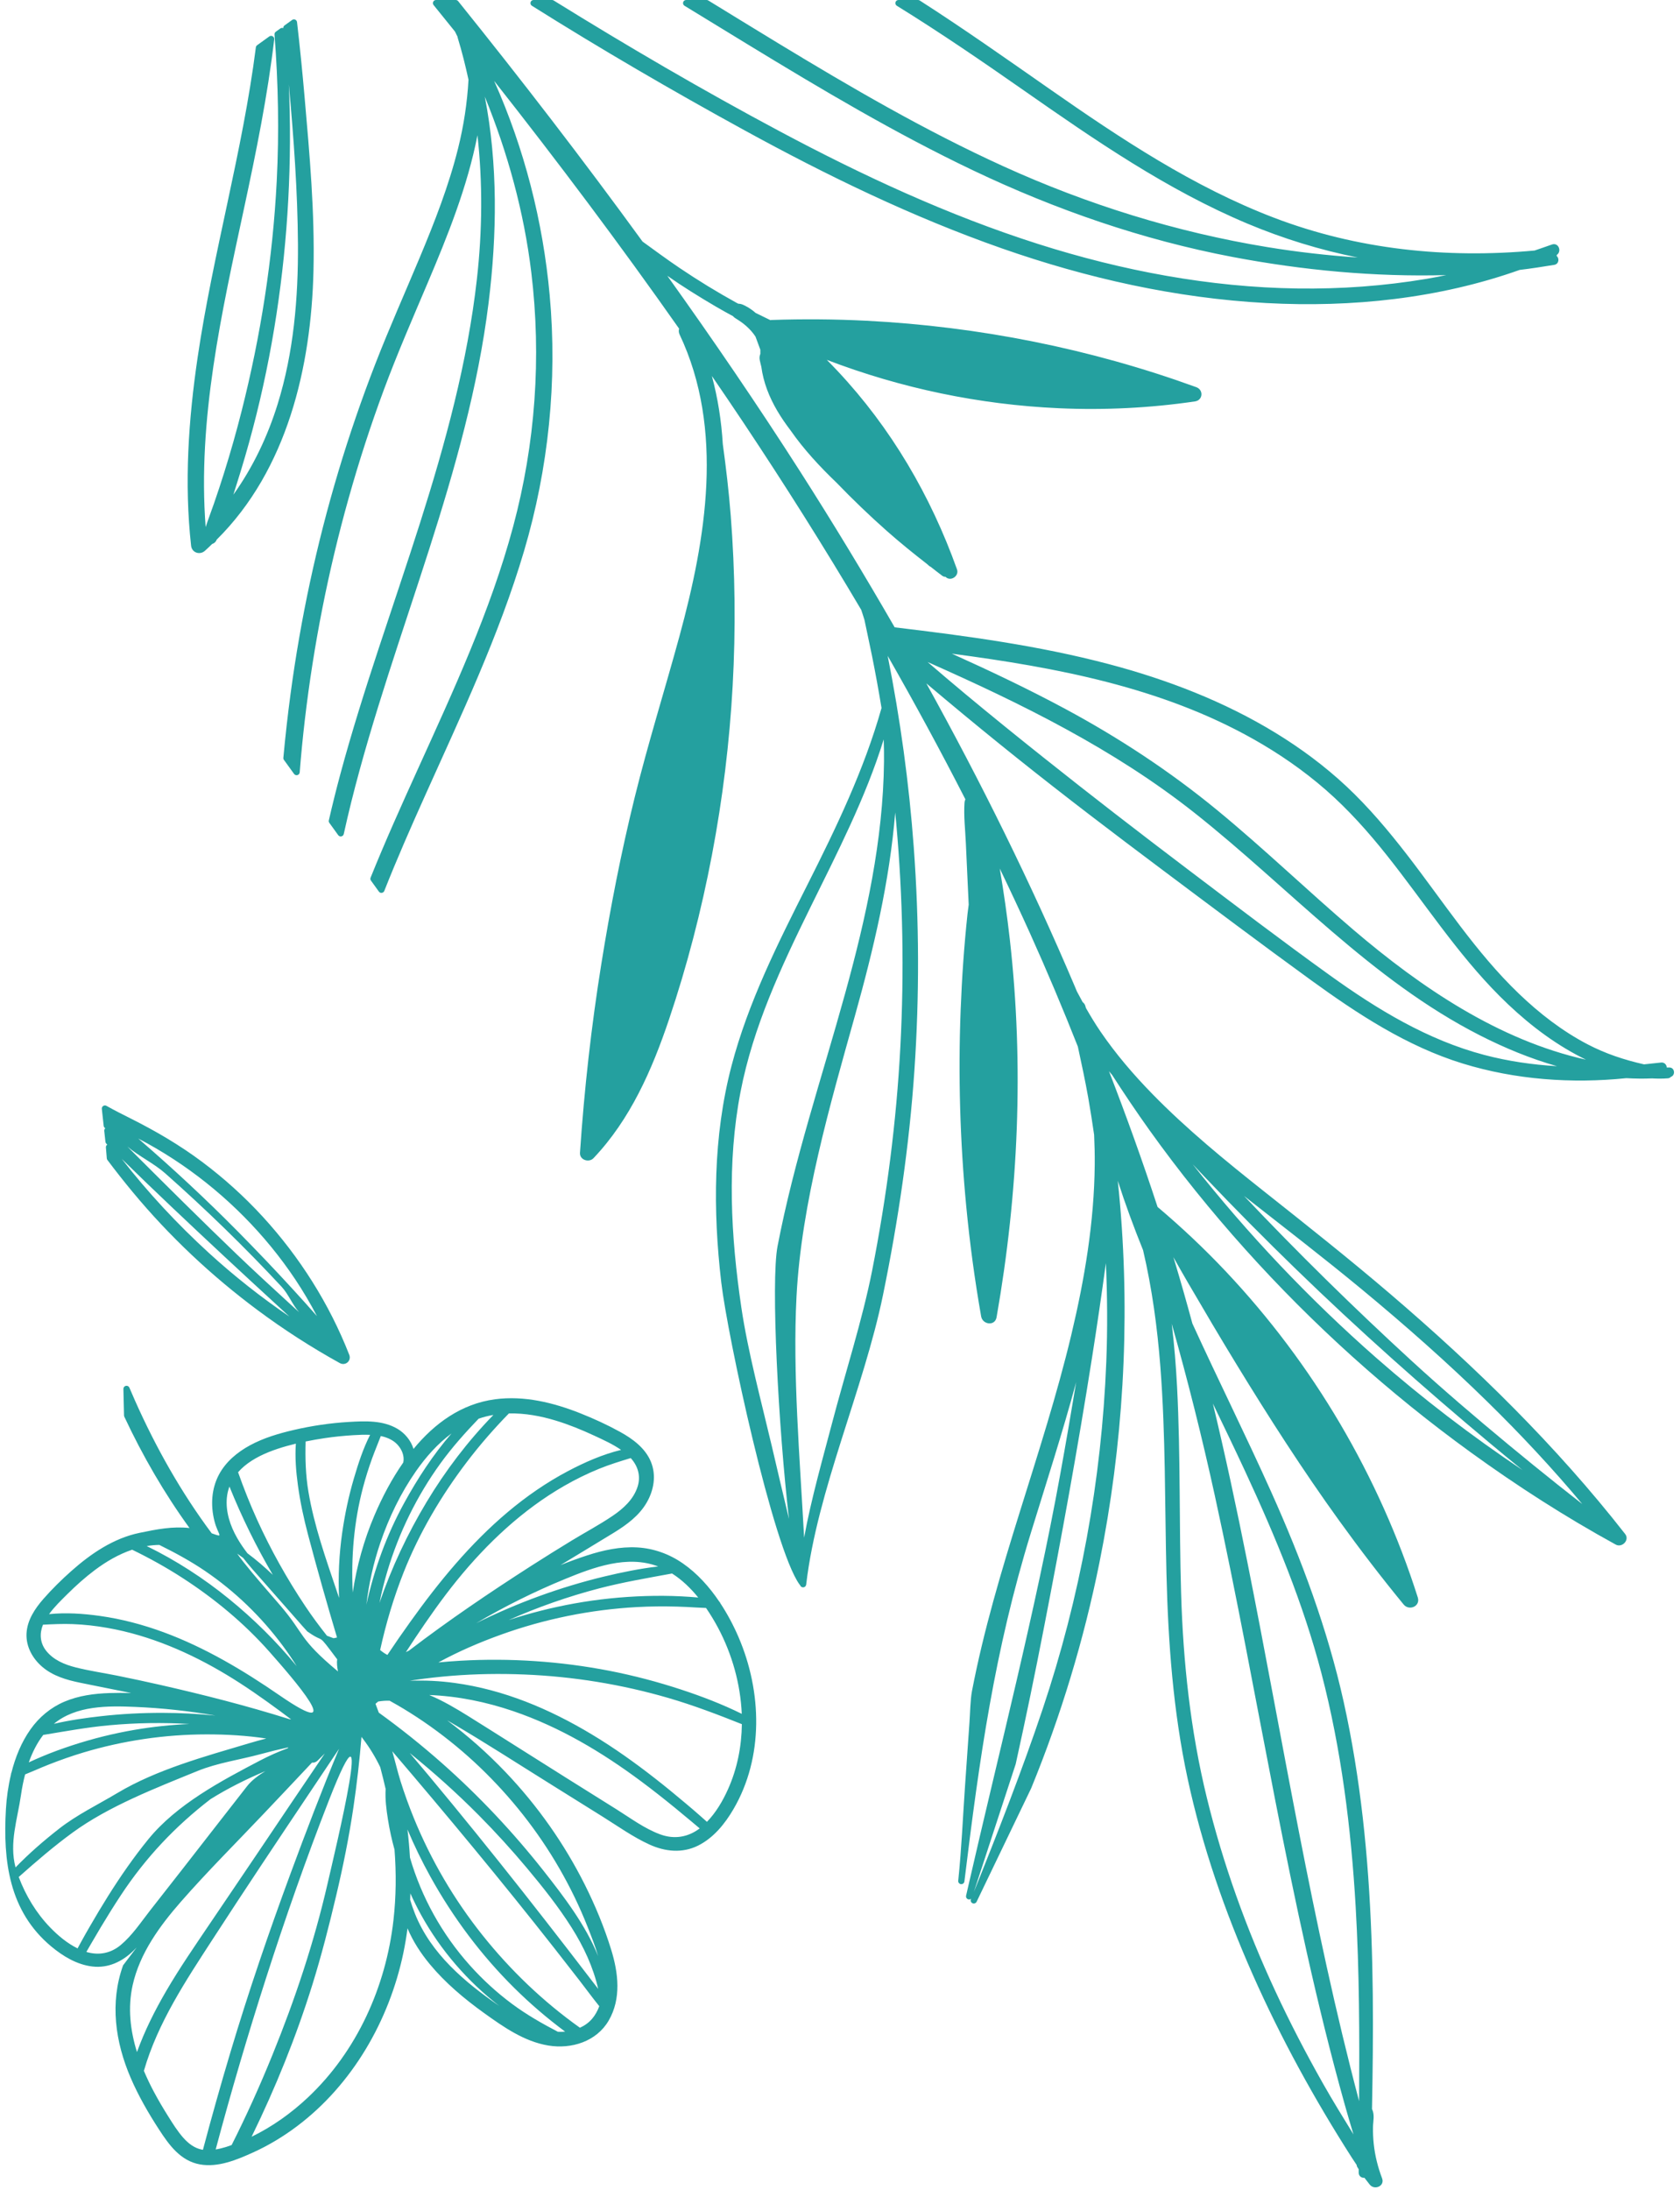 <?xml version="1.0" encoding="UTF-8"?> <svg xmlns="http://www.w3.org/2000/svg" width="218" height="284" viewBox="0 0 218 284" fill="none"><path fill-rule="evenodd" clip-rule="evenodd" d="M124.355 243.775C124.355 243.779 124.353 243.782 124.353 243.786C124.349 243.824 124.344 243.863 124.34 243.9C124.317 244.116 124.468 244.312 124.683 244.345C124.898 244.376 125.1 244.232 125.14 244.018C125.149 243.969 125.154 243.918 125.159 243.868C125.159 243.865 125.159 243.864 125.159 243.862C127.091 228.052 129.053 214.091 133.773 198.773C135.773 192.282 137.872 185.802 139.647 179.239C138.986 183.239 138.298 187.235 137.573 191.223C134.359 208.931 129.693 226.918 125.668 244.505L125.363 245.837C125.314 246.047 125.439 246.259 125.649 246.317C125.779 246.353 125.913 246.321 126.012 246.242C126.003 246.262 125.995 246.282 125.987 246.302C125.905 246.505 125.999 246.735 126.199 246.823C126.399 246.912 126.632 246.825 126.727 246.629L133.804 231.919C137.675 222.474 140.646 212.661 142.663 202.655C145.729 187.447 146.664 171.772 145.35 156.311C145.26 155.247 145.157 154.183 145.043 153.121C146.024 156.18 147.135 159.18 148.328 162.13C149.491 167.088 150.174 172.137 150.569 177.211C151.265 186.161 151.139 195.145 151.362 204.112C151.585 213.032 152.23 221.943 154.113 230.682C155.998 239.439 158.953 247.944 162.58 256.126C166.224 264.348 170.569 272.249 175.418 279.821C175.621 280.137 175.83 280.447 176.039 280.759C176.047 280.857 176.076 280.953 176.128 281.044C176.183 281.138 176.245 281.227 176.306 281.316C176.305 281.466 176.303 281.614 176.306 281.764C176.315 282.22 176.68 282.471 177.052 282.428C177.273 282.726 177.504 283.02 177.737 283.31C178.354 284.082 179.728 283.506 179.34 282.491C178.797 281.064 178.424 279.576 178.261 278.055C178.181 277.312 178.149 276.565 178.163 275.817C178.176 275.07 178.408 274.278 178.033 273.501C178.08 271.098 178.115 268.695 178.137 266.292C178.184 261.18 178.145 256.066 177.952 250.958C177.569 240.793 176.562 230.629 174.354 220.689C172.263 211.28 168.891 202.25 164.949 193.473C161.649 186.126 158.06 178.933 154.725 171.639C153.977 168.887 153.207 166.157 152.382 163.428C152.343 163.298 152.302 163.168 152.263 163.037C152.896 164.165 153.535 165.289 154.191 166.413C156.239 169.92 158.302 173.419 160.42 176.885C164.651 183.81 169.037 190.646 173.79 197.227C176.463 200.926 179.239 204.551 182.137 208.078C182.85 208.944 184.34 208.318 183.975 207.166C181.477 199.298 178.065 191.712 173.876 184.6C169.701 177.509 164.724 170.892 159.079 164.903C156.287 161.941 153.317 159.149 150.208 156.523C148.267 150.599 146.157 144.733 143.904 138.923C144.04 139.087 144.178 139.25 144.315 139.412C145.882 141.841 147.487 144.229 149.168 146.58C153.006 151.945 157.156 157.083 161.562 161.99C170.365 171.797 180.213 180.655 190.889 188.379C196.898 192.728 203.154 196.743 209.66 200.309C210.485 200.761 211.496 199.72 210.883 198.938C201.92 187.477 191.489 177.284 180.445 167.844C175.069 163.249 169.523 158.86 163.979 154.469C158.975 150.503 154.01 146.453 149.542 141.881C147.087 139.369 144.792 136.691 142.808 133.789C142.118 132.779 141.498 131.746 140.91 130.721C140.879 130.625 140.865 130.546 140.833 130.443C140.768 130.239 140.651 130.077 140.485 129.956C140.226 129.488 139.974 129.025 139.735 128.564C139.65 128.359 139.569 128.16 139.483 127.957C133.776 114.51 127.282 101.403 120.204 88.626C121.052 89.342 121.902 90.054 122.753 90.765C125.778 93.296 128.833 95.793 131.914 98.257C138.181 103.27 144.574 108.122 150.999 112.931C157.326 117.668 163.646 122.414 170.043 127.057C176.142 131.482 182.537 135.686 189.802 137.923C196.631 140.025 203.969 140.552 211.032 139.822C212.158 139.886 213.26 139.901 214.368 139.853C215.062 139.891 215.748 139.899 216.442 139.84C216.594 139.826 216.724 139.757 216.82 139.652C217.44 139.434 217.327 138.406 216.579 138.435C216.484 138.44 216.386 138.442 216.29 138.444C216.256 138.086 215.986 137.746 215.543 137.796C214.776 137.881 214.039 137.957 213.334 138.031C210.773 137.453 208.331 136.648 205.997 135.427C202.714 133.711 199.761 131.421 197.092 128.863C191.504 123.511 187.299 116.943 182.586 110.856C180.16 107.724 177.6 104.677 174.701 101.967C171.893 99.343 168.79 97.042 165.512 95.04C158.823 90.955 151.428 88.119 143.867 86.123C134.769 83.72 125.422 82.47 116.095 81.355C112.141 74.502 108.042 67.732 103.778 61.069C98.28 52.48 92.526 44.058 86.592 35.766C88.647 37.204 90.785 38.526 92.948 39.793C93.667 40.213 94.397 40.612 95.127 41.01C95.151 41.04 95.177 41.068 95.209 41.1C95.365 41.248 95.533 41.33 95.707 41.446C95.957 41.609 96.205 41.776 96.441 41.958C96.945 42.348 97.405 42.799 97.791 43.307C97.891 43.437 97.967 43.558 98.035 43.655C98.245 44.23 98.449 44.785 98.663 45.355C98.658 45.533 98.66 45.713 98.664 45.891C98.555 46.149 98.535 46.424 98.587 46.703C98.644 47.001 98.724 47.283 98.79 47.56C98.926 48.568 99.177 49.553 99.531 50.505C100.245 52.44 101.341 54.186 102.582 55.813C104.309 58.292 106.381 60.517 108.552 62.599C110.653 64.776 112.832 66.872 115.098 68.875C116.779 70.36 118.52 71.769 120.284 73.137C120.376 73.217 120.461 73.296 120.553 73.376C120.615 73.43 120.685 73.473 120.761 73.505C121.266 73.894 121.76 74.296 122.274 74.674C122.401 74.767 122.544 74.807 122.689 74.803C123.333 75.478 124.494 74.707 124.183 73.841C120.773 64.302 115.637 55.509 108.686 48.113C108.226 47.625 107.76 47.143 107.288 46.668C116.916 50.356 127.106 52.479 137.408 52.943C143.302 53.207 149.223 52.914 155.062 52.058C156.097 51.905 156.199 50.563 155.234 50.212C141.494 45.215 127.007 42.34 112.409 41.595C108.315 41.388 104.211 41.359 100.113 41.497C100.059 41.5 100.009 41.505 99.961 41.516C99.297 41.196 98.653 40.882 98.032 40.571C97.949 40.501 97.895 40.439 97.813 40.379C97.475 40.117 97.124 39.874 96.741 39.681C96.527 39.574 96.33 39.467 96.093 39.418C95.997 39.398 95.898 39.389 95.8 39.388C95.719 39.346 95.637 39.304 95.557 39.26C93.029 37.866 90.564 36.357 88.172 34.742C86.519 33.626 84.942 32.458 83.376 31.326C75.663 20.724 67.674 10.363 59.451 0.151C59.372 0.053 59.263 0 59.136 0H56.581C56.421 0 56.284 0.086 56.215 0.231C56.146 0.375 56.165 0.536 56.266 0.66C57.203 1.817 58.128 2.961 59.039 4.092C59.159 4.32 59.259 4.541 59.372 4.768C59.373 4.808 59.38 4.85 59.394 4.904C59.952 6.719 60.401 8.537 60.793 10.34C60.625 13.348 60.173 16.299 59.446 19.224C58.229 24.112 56.384 28.814 54.442 33.452C52.522 38.042 50.492 42.584 48.691 47.222C46.912 51.804 45.313 56.455 43.903 61.163C41.08 70.587 39.011 80.235 37.703 89.985C37.334 92.74 37.023 95.504 36.769 98.273C36.759 98.374 36.784 98.464 36.844 98.547L38.159 100.367C38.261 100.507 38.43 100.566 38.596 100.519C38.764 100.472 38.877 100.333 38.891 100.16C39.067 97.902 39.287 95.645 39.552 93.394C40.692 83.665 42.593 74.026 45.244 64.596C46.582 59.834 48.108 55.123 49.832 50.488C51.555 45.855 53.529 41.323 55.459 36.775C58.09 30.58 60.667 24.178 61.956 17.534C62.646 23.718 62.58 29.988 61.886 36.166C60.675 46.958 57.791 57.488 54.507 67.812C51.054 78.667 47.135 89.38 44.166 100.386C43.629 102.376 43.131 104.376 42.671 106.387C42.644 106.504 42.665 106.616 42.737 106.713L43.885 108.305C43.98 108.439 44.135 108.498 44.295 108.466C44.455 108.432 44.573 108.316 44.608 108.157C44.916 106.766 45.239 105.377 45.584 103.996C48.355 92.903 52.201 82.125 55.685 71.246C59.029 60.8 62.044 50.202 63.397 39.291C64.499 30.389 64.615 21.315 62.909 12.534C65.888 19.838 67.989 27.47 68.94 35.317C70.278 46.35 69.469 57.546 66.589 68.279C63.645 79.251 58.823 89.59 54.147 99.903C52.058 104.508 49.981 109.123 48.09 113.815C48.036 113.947 48.054 114.086 48.138 114.202L49.163 115.624C49.251 115.748 49.39 115.809 49.541 115.79C49.692 115.771 49.812 115.678 49.867 115.536C51.514 111.373 53.317 107.274 55.152 103.191C59.825 92.782 64.754 82.43 68.002 71.46C71.177 60.739 72.343 49.431 71.329 38.291C70.458 28.71 68.04 19.274 64.12 10.49C72.397 20.99 80.433 31.682 88.122 42.622C88.051 42.87 88.07 43.133 88.186 43.379C94.015 55.683 91.611 69.886 88.172 82.492C86.268 89.466 84.099 96.365 82.365 103.383C80.6 110.526 79.192 117.752 78.028 125.014C76.726 133.129 75.811 141.304 75.259 149.503C75.197 150.427 76.42 150.823 77.014 150.197C81.793 145.172 84.605 138.74 86.796 132.255C89.158 125.264 91.008 118.099 92.39 110.849C95.147 96.381 95.973 81.547 94.821 66.864C94.576 63.754 94.215 60.663 93.791 57.588C93.61 54.597 93.151 51.637 92.373 48.759C93.774 50.799 95.163 52.846 96.535 54.905C101.829 62.848 106.914 70.907 111.755 79.088C111.91 79.532 112.03 79.954 112.17 80.377C112.276 80.908 112.383 81.409 112.516 82.012C112.732 83.034 112.949 84.039 113.155 85.064C113.607 87.307 114.015 89.559 114.389 91.816C112.133 99.812 108.517 107.315 104.788 114.709C100.96 122.3 97.09 129.961 94.924 138.225C92.528 147.367 92.504 156.983 93.594 166.32C94.406 173.273 100.31 200.723 103.743 205.48C103.764 205.512 103.791 205.539 103.819 205.562C103.821 205.566 103.822 205.57 103.823 205.576C103.883 205.759 104.057 205.872 104.248 205.855C104.44 205.836 104.588 205.69 104.611 205.499C106.052 193.204 112.057 180.221 114.586 167.91C116.554 158.322 117.985 148.624 118.652 138.855C119.312 129.203 119.282 119.504 118.57 109.855C117.956 101.528 116.816 93.241 115.186 85.051C118.688 91.176 122.056 97.379 125.271 103.661C125.206 103.798 125.168 103.943 125.157 104.1C125.038 105.844 125.252 107.587 125.33 109.328C125.406 111.009 125.487 112.69 125.562 114.371C125.608 115.372 125.657 116.357 125.701 117.326C125.651 117.732 125.589 118.119 125.546 118.526C125.101 122.669 124.816 126.829 124.655 130.992C124.329 139.472 124.572 147.974 125.38 156.421C125.839 161.212 126.481 165.985 127.316 170.724C127.504 171.789 129.109 172.016 129.317 170.828C132.158 154.686 132.881 138.147 131.038 121.846C130.69 118.765 130.249 115.694 129.731 112.637C131.073 115.423 132.386 118.225 133.66 121.045C135.853 125.901 137.915 130.799 139.863 135.724C140.345 137.947 140.82 140.155 141.218 142.395C141.501 143.994 141.744 145.589 141.976 147.174C142.035 148.465 142.066 149.747 142.054 151.039C141.983 158.493 140.743 165.868 139.016 173.102C135.3 188.671 129.148 203.572 126.123 219.319C125.909 220.442 125.882 222.24 125.797 223.411C125.6 226.154 125.412 228.898 125.222 231.642C124.946 235.638 124.766 239.8 124.355 243.775ZM126.372 245.351L131.799 228.771C133.088 222.948 134.295 217.107 135.432 211.251C137.71 199.544 139.856 187.81 141.71 176.028C142.351 171.96 142.946 167.887 143.503 163.807C143.693 168.076 143.723 172.351 143.554 176.62C142.95 191.929 140.159 207.154 135.285 221.679C132.69 229.415 129.454 237.707 126.372 245.351ZM102.381 196.987C101.621 193.847 100.894 190.696 100.161 187.581C98.817 181.867 97.047 175.314 96.196 169.548C94.83 160.308 94.313 150.818 96.094 141.595C97.72 133.17 101.38 125.353 105.143 117.703C108.645 110.585 112.322 103.485 114.671 95.884C114.705 96.85 114.721 97.815 114.71 98.781C114.598 108.978 112.385 118.986 109.684 128.773C106.669 139.697 103.038 150.47 100.896 161.618C100.009 166.233 101.012 185.218 102.381 196.987ZM187.667 35.677C186.815 35.856 185.959 36.019 185.1 36.164C179.582 37.092 173.973 37.491 168.378 37.413C156.935 37.254 145.585 35.103 134.697 31.636C123.035 27.922 111.895 22.747 101.112 16.994C91.166 11.689 81.426 5.997 71.845 0.061C71.777 0.019 71.71 0 71.632 0H69.236C69.052 0 68.897 0.118 68.847 0.293C68.796 0.468 68.864 0.65 69.02 0.748C78.022 6.4 87.214 11.751 96.537 16.859C107.307 22.761 118.398 28.146 130.003 32.211C141.066 36.085 152.599 38.672 164.323 39.302C175.432 39.898 186.721 38.722 197.199 35.003C198.706 34.827 200.182 34.59 201.678 34.349C202.294 34.251 202.374 33.501 201.996 33.202C202.007 33.155 202.013 33.107 202.015 33.058C202.694 32.591 202.238 31.4 201.366 31.715C200.603 31.992 199.854 32.238 199.131 32.49C187.662 33.546 176.125 32.361 165.325 28.239C154.828 24.23 145.401 17.96 136.234 11.565C130.647 7.669 125.081 3.738 119.344 0.063C119.275 0.02 119.207 0 119.126 0H116.588C116.404 0 116.249 0.118 116.198 0.294C116.148 0.471 116.22 0.653 116.376 0.749C121.997 4.218 127.448 7.952 132.862 11.732C142.092 18.176 151.447 24.624 161.873 29.003C166.478 30.936 171.285 32.419 176.187 33.398C172.255 33.124 168.334 32.682 164.442 32.044C152.608 30.104 141.103 26.523 130.192 21.561C120.072 16.957 110.448 11.353 100.954 5.592C97.93 3.757 94.92 1.905 91.905 0.059C91.838 0.019 91.772 0 91.693 0H89.037C88.853 0 88.697 0.119 88.647 0.296C88.597 0.472 88.669 0.654 88.826 0.75C91.58 2.43 94.33 4.115 97.083 5.793C106.601 11.593 116.201 17.302 126.273 22.098C137.002 27.205 148.278 31.113 159.964 33.328C169.054 35.051 178.396 35.931 187.667 35.677ZM36.755 3.648C36.625 3.595 36.487 3.613 36.372 3.697L35.789 4.116C35.67 4.2 35.611 4.331 35.621 4.475C36.111 10.793 36.233 17.144 35.909 23.474C35.396 33.536 33.831 43.527 31.357 53.291C30.676 55.98 29.919 58.648 29.088 61.294C28.666 62.638 28.224 63.975 27.763 65.306C27.411 66.325 27.018 67.33 26.687 68.357C25.614 54.378 28.765 40.529 31.682 26.947C33.236 19.715 34.718 12.452 35.583 5.101C35.601 4.938 35.527 4.788 35.386 4.704C35.244 4.622 35.077 4.63 34.944 4.726L33.367 5.864C33.273 5.931 33.216 6.025 33.201 6.14C31.476 19.68 27.639 32.84 25.647 46.336C24.456 54.412 23.895 62.638 24.797 70.773C24.896 71.668 25.913 72.021 26.578 71.441C26.909 71.154 27.218 70.845 27.535 70.541C27.764 70.475 27.953 70.323 28.067 70.1C28.085 70.064 28.101 70.026 28.116 69.988C37.272 60.923 40.384 47.582 40.678 35.087C40.855 27.567 40.178 20.062 39.523 12.579C39.24 9.339 38.919 6.102 38.544 2.871C38.526 2.725 38.44 2.608 38.305 2.549C38.17 2.488 38.025 2.504 37.906 2.59L36.923 3.297C36.807 3.38 36.747 3.508 36.755 3.648ZM30.282 64.152C30.413 63.735 30.542 63.319 30.676 62.902C31.445 60.493 32.154 58.063 32.799 55.617C34.09 50.721 35.111 45.755 35.877 40.749C37.382 30.902 37.916 20.905 37.481 10.952C38.105 17.838 38.619 24.743 38.663 31.66C38.706 38.641 38.11 45.698 36.032 52.394C34.735 56.574 32.831 60.59 30.282 64.152ZM104.344 199.418C103.792 189.103 102.839 178.085 103.359 168.101C103.987 156.043 107.709 143.268 110.948 131.695C113.363 123.066 115.434 114.302 116.165 105.364C116.213 105.843 116.257 106.323 116.3 106.802C117.161 116.4 117.341 126.059 116.836 135.68C116.325 145.459 115.06 155.188 113.166 164.794C111.897 171.222 109.603 178.308 107.926 184.722C106.853 188.823 105.228 194.495 104.344 199.418ZM202.034 138.269C198.849 138.078 195.689 137.623 192.588 136.806C185.247 134.87 178.726 130.907 172.613 126.516C166.367 122.03 160.246 117.371 154.113 112.73C147.827 107.973 141.583 103.16 135.418 98.247C131.993 95.521 128.588 92.771 125.224 89.97C123.591 88.613 121.978 87.234 120.367 85.853C132.537 91.246 144.55 97.144 155.039 105.446C167.301 115.152 177.936 127.096 192.044 134.276C195.233 135.9 198.582 137.283 202.034 138.269ZM205.801 137.424C194.466 134.899 184.374 128.044 175.647 120.605C169.655 115.499 163.984 110.025 157.898 105.028C151.802 100.021 145.2 95.685 138.255 91.948C133.441 89.358 128.499 87.016 123.515 84.771C137.026 86.562 150.639 89.092 162.646 95.855C165.981 97.734 169.149 99.918 172.035 102.435C174.96 104.987 177.551 107.893 179.965 110.928C184.816 117.027 189.06 123.637 194.59 129.172C197.54 132.125 200.84 134.782 204.523 136.769C204.944 136.996 205.371 137.215 205.801 137.424ZM197.563 190.646C190.932 186.207 184.582 181.354 178.582 176.09C169.899 168.468 161.922 160.05 154.763 150.984C155.284 151.536 155.806 152.087 156.329 152.638C160.2 156.709 164.156 160.702 168.19 164.613C176.26 172.439 184.663 179.918 193.289 187.123C194.706 188.307 196.13 189.482 197.563 190.646ZM205.318 195.051C204.253 194.213 203.186 193.382 202.125 192.536C199.98 190.828 197.851 189.1 195.738 187.35C191.451 183.799 187.214 180.187 183.113 176.425C175.641 169.571 168.402 162.464 161.432 155.099C166.547 159.118 171.711 163.075 176.723 167.221C182.323 171.854 187.778 176.666 192.973 181.751C197.298 185.983 201.439 190.407 205.318 195.051ZM175.63 276.801C174.288 274.618 172.936 272.439 171.675 270.206C169.454 266.279 167.371 262.272 165.47 258.18C161.733 250.136 158.713 241.764 156.603 233.147C154.477 224.461 153.528 215.56 153.263 206.635C152.997 197.723 153.199 188.802 152.741 179.896C152.599 177.151 152.375 174.408 152.05 171.677C154.129 179.026 155.988 186.429 157.623 193.891C163.379 220.171 167.203 246.884 174.465 272.823C174.838 274.159 175.231 275.488 175.63 276.801ZM176.36 272.484C170.243 249.42 166.505 225.817 161.832 202.438C160.467 195.605 159.013 188.791 157.384 182.016C158.793 184.936 160.2 187.856 161.567 190.795C165.51 199.283 169.117 207.962 171.482 217.036C174.052 226.901 175.317 237.066 175.911 247.229C176.403 255.667 176.413 264.092 176.36 272.484Z" fill="#24A09F"></path><path fill-rule="evenodd" clip-rule="evenodd" d="M17.728 252.561L15.97 254.877C14.236 259.722 14.954 264.799 16.947 269.443C17.959 271.799 19.247 274.027 20.642 276.175C21.948 278.183 23.424 280.24 25.948 280.692C28.285 281.111 30.698 280.109 32.787 279.166C34.823 278.248 36.747 277.089 38.532 275.748C45.731 270.338 50.507 262.028 52.339 253.277C52.56 252.218 52.738 251.149 52.879 250.076C53.585 251.763 54.607 253.323 55.771 254.725C57.795 257.16 60.249 259.219 62.813 261.06C65.337 262.871 68.023 264.758 71.154 265.274C74.151 265.766 77.403 264.762 78.988 262.032C80.636 259.194 80.238 255.858 79.312 252.859C78.415 249.95 77.245 247.126 75.882 244.406C73.208 239.074 69.728 234.146 65.612 229.829C63.276 227.379 60.733 225.125 58.02 223.1C58.218 223.213 58.417 223.327 58.613 223.442C62.988 226.003 67.242 228.763 71.545 231.441C73.763 232.821 75.977 234.208 78.194 235.591C80.195 236.84 82.125 238.229 84.28 239.211C86.309 240.136 88.538 240.366 90.583 239.348C92.588 238.349 94.063 236.525 95.173 234.624C99.118 227.878 98.868 219.4 95.854 212.358C95.193 210.813 94.398 209.317 93.473 207.913C93.445 207.826 93.391 207.747 93.32 207.685C92.048 205.801 90.502 204.067 88.628 202.764C86.869 201.539 84.829 200.795 82.683 200.678C80.467 200.558 78.28 201.032 76.185 201.714C75.022 202.092 73.871 202.514 72.735 202.969C75.037 201.562 77.356 200.183 79.654 198.77C81.316 197.748 82.947 196.559 83.933 194.832C84.852 193.225 85.182 191.312 84.459 189.562C83.725 187.785 82.093 186.593 80.462 185.693C78.805 184.78 77.077 183.988 75.319 183.289C71.822 181.901 68.016 180.962 64.236 181.466C59.864 182.049 56.384 184.594 53.658 187.906C53.332 186.818 52.529 185.855 51.566 185.29C49.663 184.175 47.375 184.278 45.255 184.406C42.853 184.55 40.463 184.9 38.119 185.446C36.166 185.901 34.216 186.473 32.445 187.432C30.792 188.328 29.29 189.572 28.401 191.255C27.431 193.092 27.319 195.229 27.817 197.221C28.299 199.151 29.174 199.456 27.469 198.847C23.502 193.534 20.231 187.724 17.534 181.674C17.28 181.105 17.033 180.534 16.79 179.959C16.715 179.779 16.524 179.68 16.333 179.722C16.141 179.762 16.009 179.931 16.013 180.127L16.094 183.564C16.096 183.623 16.108 183.673 16.132 183.726C18.502 188.784 21.311 193.64 24.59 198.163C22.368 197.919 20.336 198.328 18.104 198.789C14.733 199.487 11.804 201.479 9.266 203.73C7.993 204.859 6.773 206.057 5.649 207.337C4.537 208.603 3.52 210.119 3.441 211.856C3.364 213.561 4.237 215.104 5.509 216.186C6.877 217.349 8.625 217.858 10.35 218.216C12.572 218.676 14.8 219.106 17.024 219.559C16.079 219.535 15.135 219.536 14.191 219.566C12.204 219.631 10.207 219.898 8.364 220.679C6.576 221.436 5.073 222.693 3.955 224.275C2.767 225.952 1.988 227.893 1.487 229.877C1.444 229.954 1.422 230.041 1.424 230.128C1.07 231.598 0.856 233.107 0.768 234.616C0.38 241.344 1.166 247.855 6.65 252.426C8.176 253.699 9.987 254.794 11.995 255.027C14.049 255.266 15.874 254.387 17.318 252.975C17.457 252.839 17.593 252.701 17.728 252.561ZM32.109 201.438C31.62 200.8 31.163 200.139 30.766 199.44C29.874 197.877 29.273 196.077 29.436 194.26C29.482 193.75 29.595 193.256 29.773 192.784C31.36 196.721 33.234 200.544 35.398 204.232C34.352 203.235 33.255 202.288 32.109 201.438ZM43.76 215.199C43.677 215.639 43.755 216.215 43.855 216.76C38.686 212.452 39.6 211.982 36.375 208.217C34.773 206.346 33.126 204.51 31.597 202.577C31.315 202.221 31.041 201.859 30.778 201.487C31.04 201.664 31.298 201.848 31.551 202.035C32.35 203.069 33.225 204.037 34.089 205.017C35.624 206.755 37.154 208.498 38.686 210.239C39.055 210.66 39.422 211.085 39.888 211.587C39.927 211.612 39.967 211.633 40.005 211.66C42.316 213.276 40.955 211.456 43.76 215.199ZM39.63 208.32C37.243 204.753 35.135 200.992 33.36 197.082C32.447 195.07 31.63 193.015 30.894 190.93C31.141 190.643 31.413 190.376 31.704 190.132C32.948 189.094 34.474 188.41 35.999 187.899C36.786 187.637 37.585 187.415 38.39 187.22C38.267 189.015 38.413 190.831 38.656 192.609C38.955 194.798 39.424 196.961 39.99 199.098C41.172 203.559 42.424 207.978 43.731 212.355C43.583 212.398 43.431 212.429 43.278 212.451C42.992 212.348 42.708 212.243 42.425 212.132C41.42 210.859 40.549 209.693 39.63 208.32ZM13.922 148.442C13.8 148.522 13.731 148.661 13.743 148.812L13.857 150.22C13.864 150.3 13.888 150.367 13.937 150.431C14.995 151.842 16.088 153.226 17.214 154.585C21.975 160.322 27.455 165.466 33.438 169.914C36.83 172.435 40.392 174.727 44.093 176.773C44.817 177.173 45.627 176.484 45.322 175.705C42.744 169.101 38.876 162.996 34.084 157.777C31.688 155.167 29.045 152.782 26.207 150.661C23.305 148.492 20.181 146.667 16.944 145.046C15.892 144.519 14.84 143.991 13.815 143.412C13.679 143.336 13.523 143.341 13.393 143.427C13.264 143.512 13.196 143.654 13.214 143.809L13.454 146C13.466 146.109 13.514 146.2 13.601 146.27C13.621 146.286 13.643 146.304 13.665 146.321C13.565 146.406 13.513 146.534 13.528 146.672L13.682 148.078C13.693 148.173 13.731 148.253 13.801 148.322C13.841 148.362 13.882 148.401 13.922 148.442ZM37.551 170.738C33.867 168.233 30.36 165.466 27.072 162.458C22.987 158.72 19.193 154.656 15.795 150.284C17.921 152.375 20.073 154.44 22.238 156.492C26.775 160.792 31.353 165.047 35.96 169.273C36.492 169.76 37.022 170.25 37.551 170.738ZM16.531 148.693C18.057 149.976 19.977 150.869 21.469 152.191C26.718 156.84 31.755 161.73 36.532 166.863C37.431 167.829 37.931 169.19 38.812 170.171C38.393 169.792 37.973 169.412 37.555 169.027C35.257 166.918 32.957 164.811 30.707 162.652C26.206 158.334 21.782 153.936 17.367 149.532C17.087 149.253 16.809 148.974 16.531 148.693ZM48.027 186.078C47.116 187.86 46.492 189.796 45.927 191.709C45.241 194.031 44.743 196.404 44.4 198.801C44.001 201.59 43.869 204.415 43.999 207.228C43.903 206.942 43.807 206.655 43.71 206.369C42.277 202.13 40.769 197.887 40.021 193.459C39.657 191.302 39.596 189.123 39.658 186.941C40.483 186.773 41.313 186.625 42.145 186.503C43.374 186.321 44.611 186.198 45.852 186.121C46.574 186.076 47.303 186.045 48.027 186.078ZM52.331 189.661C50.836 191.804 49.598 194.149 48.575 196.551C47.218 199.739 46.289 203.098 45.773 206.521C45.544 201.945 45.928 197.354 47.1 192.917C47.438 191.64 47.833 190.379 48.283 189.137C48.638 188.161 49.04 187.203 49.414 186.233C50.219 186.401 51.011 186.737 51.577 187.35C52.147 187.968 52.505 188.816 52.331 189.661ZM58.592 185.895C56.2 188.649 54.183 191.749 52.438 194.931C50.187 199.031 48.545 203.514 47.544 208.094C47.865 205.38 48.462 202.7 49.341 200.109C50.461 196.814 51.992 193.633 53.988 190.777C55.264 188.95 56.789 187.227 58.592 185.895ZM62.105 183.986C62.73 183.765 63.372 183.606 64.024 183.498C60.703 186.906 57.804 190.716 55.354 194.792C52.87 198.924 50.802 203.317 49.239 207.88C49.515 206.505 49.854 205.144 50.255 203.801C51.754 198.782 54.093 194.008 57.166 189.766C58.656 187.71 60.349 185.817 62.105 183.986ZM80.594 188.03C78.192 188.615 75.876 189.633 73.701 190.781C70.907 192.255 68.294 194.067 65.878 196.099C61.014 200.19 56.93 205.168 53.246 210.32C52.231 211.74 51.233 213.17 50.267 214.621C49.932 214.445 49.618 214.23 49.328 213.986C50.079 210.546 51.087 207.165 52.385 203.89C54.411 198.776 57.251 193.971 60.58 189.599C62.263 187.386 64.094 185.288 66.036 183.3C68.093 183.254 70.17 183.634 72.133 184.234C73.828 184.75 75.474 185.423 77.081 186.168C78.264 186.717 79.509 187.277 80.594 188.03ZM52.671 214.257C53.057 213.661 53.444 213.067 53.838 212.478C55.561 209.902 57.339 207.359 59.292 204.952C63.197 200.141 67.815 195.797 73.209 192.699C74.671 191.86 76.186 191.111 77.749 190.477C79.084 189.935 80.464 189.509 81.844 189.09C82.78 190.114 83.172 191.424 82.738 192.791C82.21 194.449 80.887 195.646 79.487 196.591C77.791 197.738 75.977 198.7 74.229 199.763C72.455 200.841 70.694 201.941 68.945 203.06C63.511 206.544 58.175 210.157 53.076 214.055C52.939 214.122 52.806 214.19 52.671 214.257ZM61.785 210.504C65.486 208.326 69.341 206.406 73.313 204.778C77.024 203.255 81.394 201.627 85.371 203.135C85.382 203.139 85.394 203.143 85.405 203.147C83.041 203.42 80.701 203.903 78.388 204.455C75.535 205.14 72.722 205.995 69.964 206.997C67.174 208.011 64.446 209.187 61.785 210.504ZM90.605 207.176C89.879 207.108 89.152 207.061 88.423 207.023C86.877 206.945 85.326 206.937 83.778 206.984C80.684 207.078 77.596 207.396 74.55 207.943C71.653 208.463 68.792 209.186 65.994 210.103C69.789 208.421 73.719 207.042 77.735 205.994C80.854 205.18 84.037 204.646 87.205 204.059C88.507 204.884 89.632 205.978 90.605 207.176ZM96.252 222.259C93.717 221.011 91.073 219.995 88.392 219.114C85.34 218.112 82.229 217.29 79.076 216.677C72.714 215.443 66.198 215.005 59.727 215.373C58.777 215.428 57.83 215.502 56.883 215.594C59.473 214.178 62.199 213.004 64.975 212.003C70.647 209.957 76.625 208.744 82.645 208.414C84.373 208.318 86.104 208.306 87.834 208.352C88.655 208.373 89.475 208.417 90.296 208.467C90.737 208.495 91.177 208.512 91.618 208.53C92.185 209.356 92.705 210.215 93.176 211.099C94.995 214.514 96.085 218.384 96.252 222.259ZM91.735 236.264C91.451 236.004 91.157 235.753 90.868 235.497C90.231 234.93 89.581 234.381 88.929 233.833C87.651 232.755 86.359 231.696 85.042 230.667C82.39 228.592 79.64 226.634 76.752 224.902C71.281 221.619 65.354 219.119 58.997 218.255C57.071 217.991 55.12 217.894 53.175 217.969C53.393 217.932 53.61 217.894 53.828 217.863C55.409 217.634 56.999 217.457 58.591 217.329C61.732 217.077 64.887 217.028 68.035 217.158C74.357 217.415 80.66 218.434 86.737 220.203C89.977 221.146 93.132 222.351 96.266 223.6C96.229 226.504 95.661 229.381 94.467 232.039C93.786 233.558 92.903 235.061 91.735 236.264ZM55.704 219.818C59.404 219.959 63.082 220.714 66.582 221.904C72.639 223.963 78.13 227.241 83.242 231.049C84.713 232.144 86.154 233.279 87.574 234.438C88.299 235.028 89.014 235.632 89.734 236.227C90.091 236.519 90.437 236.824 90.793 237.117C89.291 238.256 87.519 238.563 85.695 237.901C83.65 237.157 81.827 235.789 79.994 234.641C77.835 233.288 75.675 231.936 73.515 230.585C69.256 227.917 65.021 225.211 60.758 222.55C59.152 221.549 57.471 220.56 55.704 219.818ZM77.618 253.68C75.981 249.634 73.179 245.971 70.544 242.629C66.57 237.591 62.151 232.897 57.342 228.647C54.722 226.333 51.988 224.149 49.154 222.104C49.014 221.721 48.872 221.339 48.726 220.957C48.855 220.848 48.959 220.76 49.061 220.671C49.075 220.666 49.086 220.661 49.097 220.658C49.577 220.579 50.066 220.544 50.553 220.555C51.159 220.893 51.763 221.235 52.356 221.594C53.554 222.317 54.724 223.086 55.864 223.897C58.128 225.509 60.276 227.283 62.285 229.204C66.316 233.062 69.808 237.487 72.593 242.322C73.992 244.746 75.215 247.272 76.243 249.874C76.722 251.086 77.233 252.368 77.618 253.68ZM77.621 257.927C77.298 257.509 76.973 257.092 76.652 256.673C75.679 255.399 74.701 254.13 73.72 252.861C71.757 250.326 69.79 247.795 67.803 245.279C63.809 240.223 59.76 235.209 55.629 230.263C54.813 229.285 53.993 228.313 53.169 227.341C56.293 229.865 59.29 232.551 62.12 235.402C64.3 237.6 66.388 239.889 68.375 242.262C70.438 244.726 72.451 247.252 74.169 249.972C75.729 252.438 76.973 255.092 77.621 257.927ZM75.254 262.969C70.492 259.583 66.251 255.529 62.607 250.962C58.925 246.347 55.914 241.212 53.687 235.744C53.046 234.172 52.47 232.573 51.962 230.954C51.567 229.686 51.273 228.388 50.902 227.113C58.054 235.483 65.094 243.95 71.896 252.608C73.004 254.018 74.106 255.431 75.204 256.85C76.061 257.954 76.882 259.088 77.765 260.174C77.548 260.754 77.254 261.303 76.854 261.779C76.418 262.299 75.867 262.69 75.254 262.969ZM72.386 263.49C70.331 262.415 68.317 261.267 66.451 259.882C64.457 258.403 62.617 256.717 60.961 254.866C57.356 250.838 54.691 246.044 53.197 240.896C53.127 239.675 53.019 238.463 52.872 237.255C53.755 239.351 54.753 241.399 55.856 243.389C58.782 248.664 62.42 253.535 66.707 257.783C68.777 259.834 70.994 261.736 73.333 263.472C73.019 263.501 72.701 263.503 72.386 263.49ZM53.22 246.371C53.235 246.098 53.246 245.824 53.255 245.551C53.685 246.51 54.154 247.451 54.663 248.37C57.197 252.94 60.666 256.947 64.793 260.144C60.302 257.056 55.918 253.363 53.851 248.188C53.613 247.592 53.403 246.986 53.22 246.371ZM32.648 277.104C35.762 270.73 38.431 264.135 40.541 257.361C41.721 253.572 42.701 249.726 43.615 245.866C44.517 242.063 45.294 238.227 45.864 234.361C46.311 231.336 46.656 228.296 46.907 225.249C46.98 225.345 47.052 225.44 47.122 225.533C47.992 226.681 48.731 227.904 49.338 229.168C49.596 230.142 49.831 231.077 50.04 232.008C49.964 233.335 50.131 234.647 50.34 235.955C50.553 237.294 50.837 238.6 51.193 239.865C51.43 242.922 51.401 245.982 51.055 249.029C50.074 257.648 46.328 266.012 39.967 271.999C37.807 274.034 35.33 275.806 32.648 277.104ZM42.496 244.317C40.757 251.89 38.277 259.297 35.353 266.49C33.742 270.455 31.986 274.363 30.056 278.182C29.823 278.266 29.592 278.351 29.356 278.424C28.911 278.563 28.452 278.677 27.988 278.75C29.981 271.273 32.171 263.849 34.538 256.481C37.025 248.741 39.717 241.067 42.674 233.495C48.931 217.501 43.516 239.872 42.496 244.317ZM18.671 268.56C20.476 262.3 24.138 256.825 27.648 251.414C31.783 245.039 36.005 238.72 40.237 232.408C41.491 230.539 42.744 228.669 43.995 226.797C41.766 232.147 39.699 237.562 37.691 242.998C34.869 250.638 32.233 258.349 29.9 266.152C28.645 270.348 27.458 274.562 26.333 278.795C26.285 278.789 26.24 278.783 26.194 278.773C25.214 278.584 24.417 277.954 23.772 277.223C23.006 276.354 22.392 275.357 21.778 274.379C21.137 273.359 20.525 272.321 19.959 271.257C19.491 270.377 19.061 269.477 18.671 268.56ZM40.483 228.584C40.748 228.617 41.014 228.523 41.222 228.316C41.529 228.012 41.837 227.707 42.145 227.402C39.27 231.634 36.412 235.878 33.556 240.124C31.435 243.277 29.294 246.415 27.168 249.566C25.25 252.408 23.299 255.233 21.569 258.197C20.092 260.73 18.768 263.363 17.774 266.123C16.9 263.312 16.564 260.372 17.211 257.455C18.133 253.307 20.735 249.753 23.486 246.613C26.924 242.688 30.626 239.005 34.216 235.219C36.31 233.012 38.4 230.802 40.483 228.584ZM37.419 226.603L37.329 226.722C36.107 227.174 34.915 227.703 33.761 228.306C28.682 230.964 22.919 234.015 19.251 238.519C17.338 240.867 15.611 243.365 14 245.93C13.2 247.203 12.431 248.496 11.677 249.798C11.294 250.46 10.912 251.125 10.546 251.798C10.387 252.093 10.223 252.383 10.066 252.678C8.729 252.02 7.539 251.028 6.511 249.965C4.7 248.094 3.348 245.847 2.43 243.418C4.69 241.41 6.983 239.436 9.428 237.654C14.127 234.228 20.239 231.873 25.611 229.679C28.242 228.605 31.12 228.221 33.853 227.475C35.034 227.153 36.222 226.861 37.419 226.603ZM34.447 229.682C33.551 230.224 32.674 230.862 32.06 231.644C29.266 235.196 26.511 238.779 23.724 242.337C22.311 244.139 20.899 245.943 19.486 247.747C18.289 249.275 17.166 250.99 15.665 252.241C14.362 253.326 12.82 253.614 11.205 253.137C11.406 252.795 11.596 252.449 11.799 252.109C12.228 251.386 12.646 250.657 13.078 249.936C13.925 248.523 14.798 247.124 15.706 245.748C18.904 240.907 22.73 236.851 27.318 233.323C29.549 231.931 31.983 230.713 34.447 229.682ZM20.673 200.353C22.713 201.362 24.718 202.446 26.602 203.726C30.495 206.371 33.927 209.689 36.725 213.472C37.35 214.318 37.942 215.187 38.501 216.076C35.88 212.884 32.923 209.962 29.719 207.355C26.431 204.681 22.85 202.362 19.039 200.502C19.578 200.41 20.124 200.357 20.673 200.353ZM17.147 200.975C19.389 202.061 21.572 203.272 23.664 204.624C27.813 207.304 31.678 210.499 34.954 214.202C37.858 217.483 45.488 226.205 36.245 219.841C31.551 216.609 26.574 213.642 21.209 211.669C18.54 210.689 15.773 209.955 12.956 209.561C10.792 209.259 8.551 209.106 6.367 209.331C7.045 208.394 7.903 207.564 8.713 206.761C9.842 205.642 11.028 204.572 12.302 203.618C13.771 202.518 15.401 201.563 17.147 200.975ZM5.576 210.699C6.861 210.632 8.148 210.573 9.435 210.621C10.947 210.678 12.456 210.852 13.947 211.114C19.45 212.085 24.677 214.345 29.445 217.219C31.832 218.657 34.112 220.262 36.354 221.914C36.829 222.263 37.3 222.618 37.771 222.974C37.697 222.966 37.624 222.956 37.551 222.948C32.013 221.204 26.396 219.779 20.735 218.493C18.914 218.081 17.088 217.688 15.257 217.318C13.454 216.954 11.629 216.692 9.844 216.243C8.38 215.875 6.903 215.27 5.955 214.037C5.185 213.034 5.115 211.831 5.576 210.699ZM27.948 222.482C25.661 222.256 23.365 222.136 21.069 222.132C18.427 222.128 15.785 222.264 13.161 222.558C11.09 222.79 9.018 223.086 6.988 223.557C9.875 221.163 14.006 221.209 17.554 221.361C21.038 221.509 24.511 221.885 27.948 222.482ZM3.736 228.554C4.187 227.286 4.79 226.059 5.612 224.995C8.464 224.524 11.311 224.003 14.192 223.74C17.643 223.423 21.119 223.371 24.578 223.576C22.197 223.68 19.821 223.933 17.471 224.334C14.725 224.803 12.016 225.479 9.369 226.345C8.043 226.779 6.733 227.257 5.447 227.797C4.872 228.039 4.302 228.291 3.736 228.554ZM3.257 230.116C3.619 229.969 3.979 229.822 4.336 229.667C5.014 229.373 5.695 229.087 6.382 228.817C7.829 228.25 9.297 227.732 10.785 227.285C15.974 225.726 21.399 224.928 26.816 224.924C29.401 224.921 31.995 225.073 34.553 225.458C33.789 225.655 33.029 225.864 32.273 226.091C26.599 227.782 20.341 229.477 15.235 232.526C12.7 234.041 9.978 235.348 7.646 237.174C5.668 238.721 3.762 240.37 2.015 242.176C1.175 238.979 2.268 235.955 2.73 232.742C2.857 231.858 3.032 230.98 3.257 230.116ZM41.129 170.681C40.137 169.551 39.13 168.435 38.114 167.325C35.749 164.741 33.332 162.205 30.87 159.713C26.742 155.536 22.438 151.534 17.941 147.654C18.336 147.859 18.731 148.068 19.12 148.284C20.653 149.13 22.145 150.054 23.589 151.044C29.367 155.011 34.421 160.09 38.315 165.92C39.339 167.454 40.274 169.046 41.129 170.681Z" fill="#24A09F"></path></svg> 